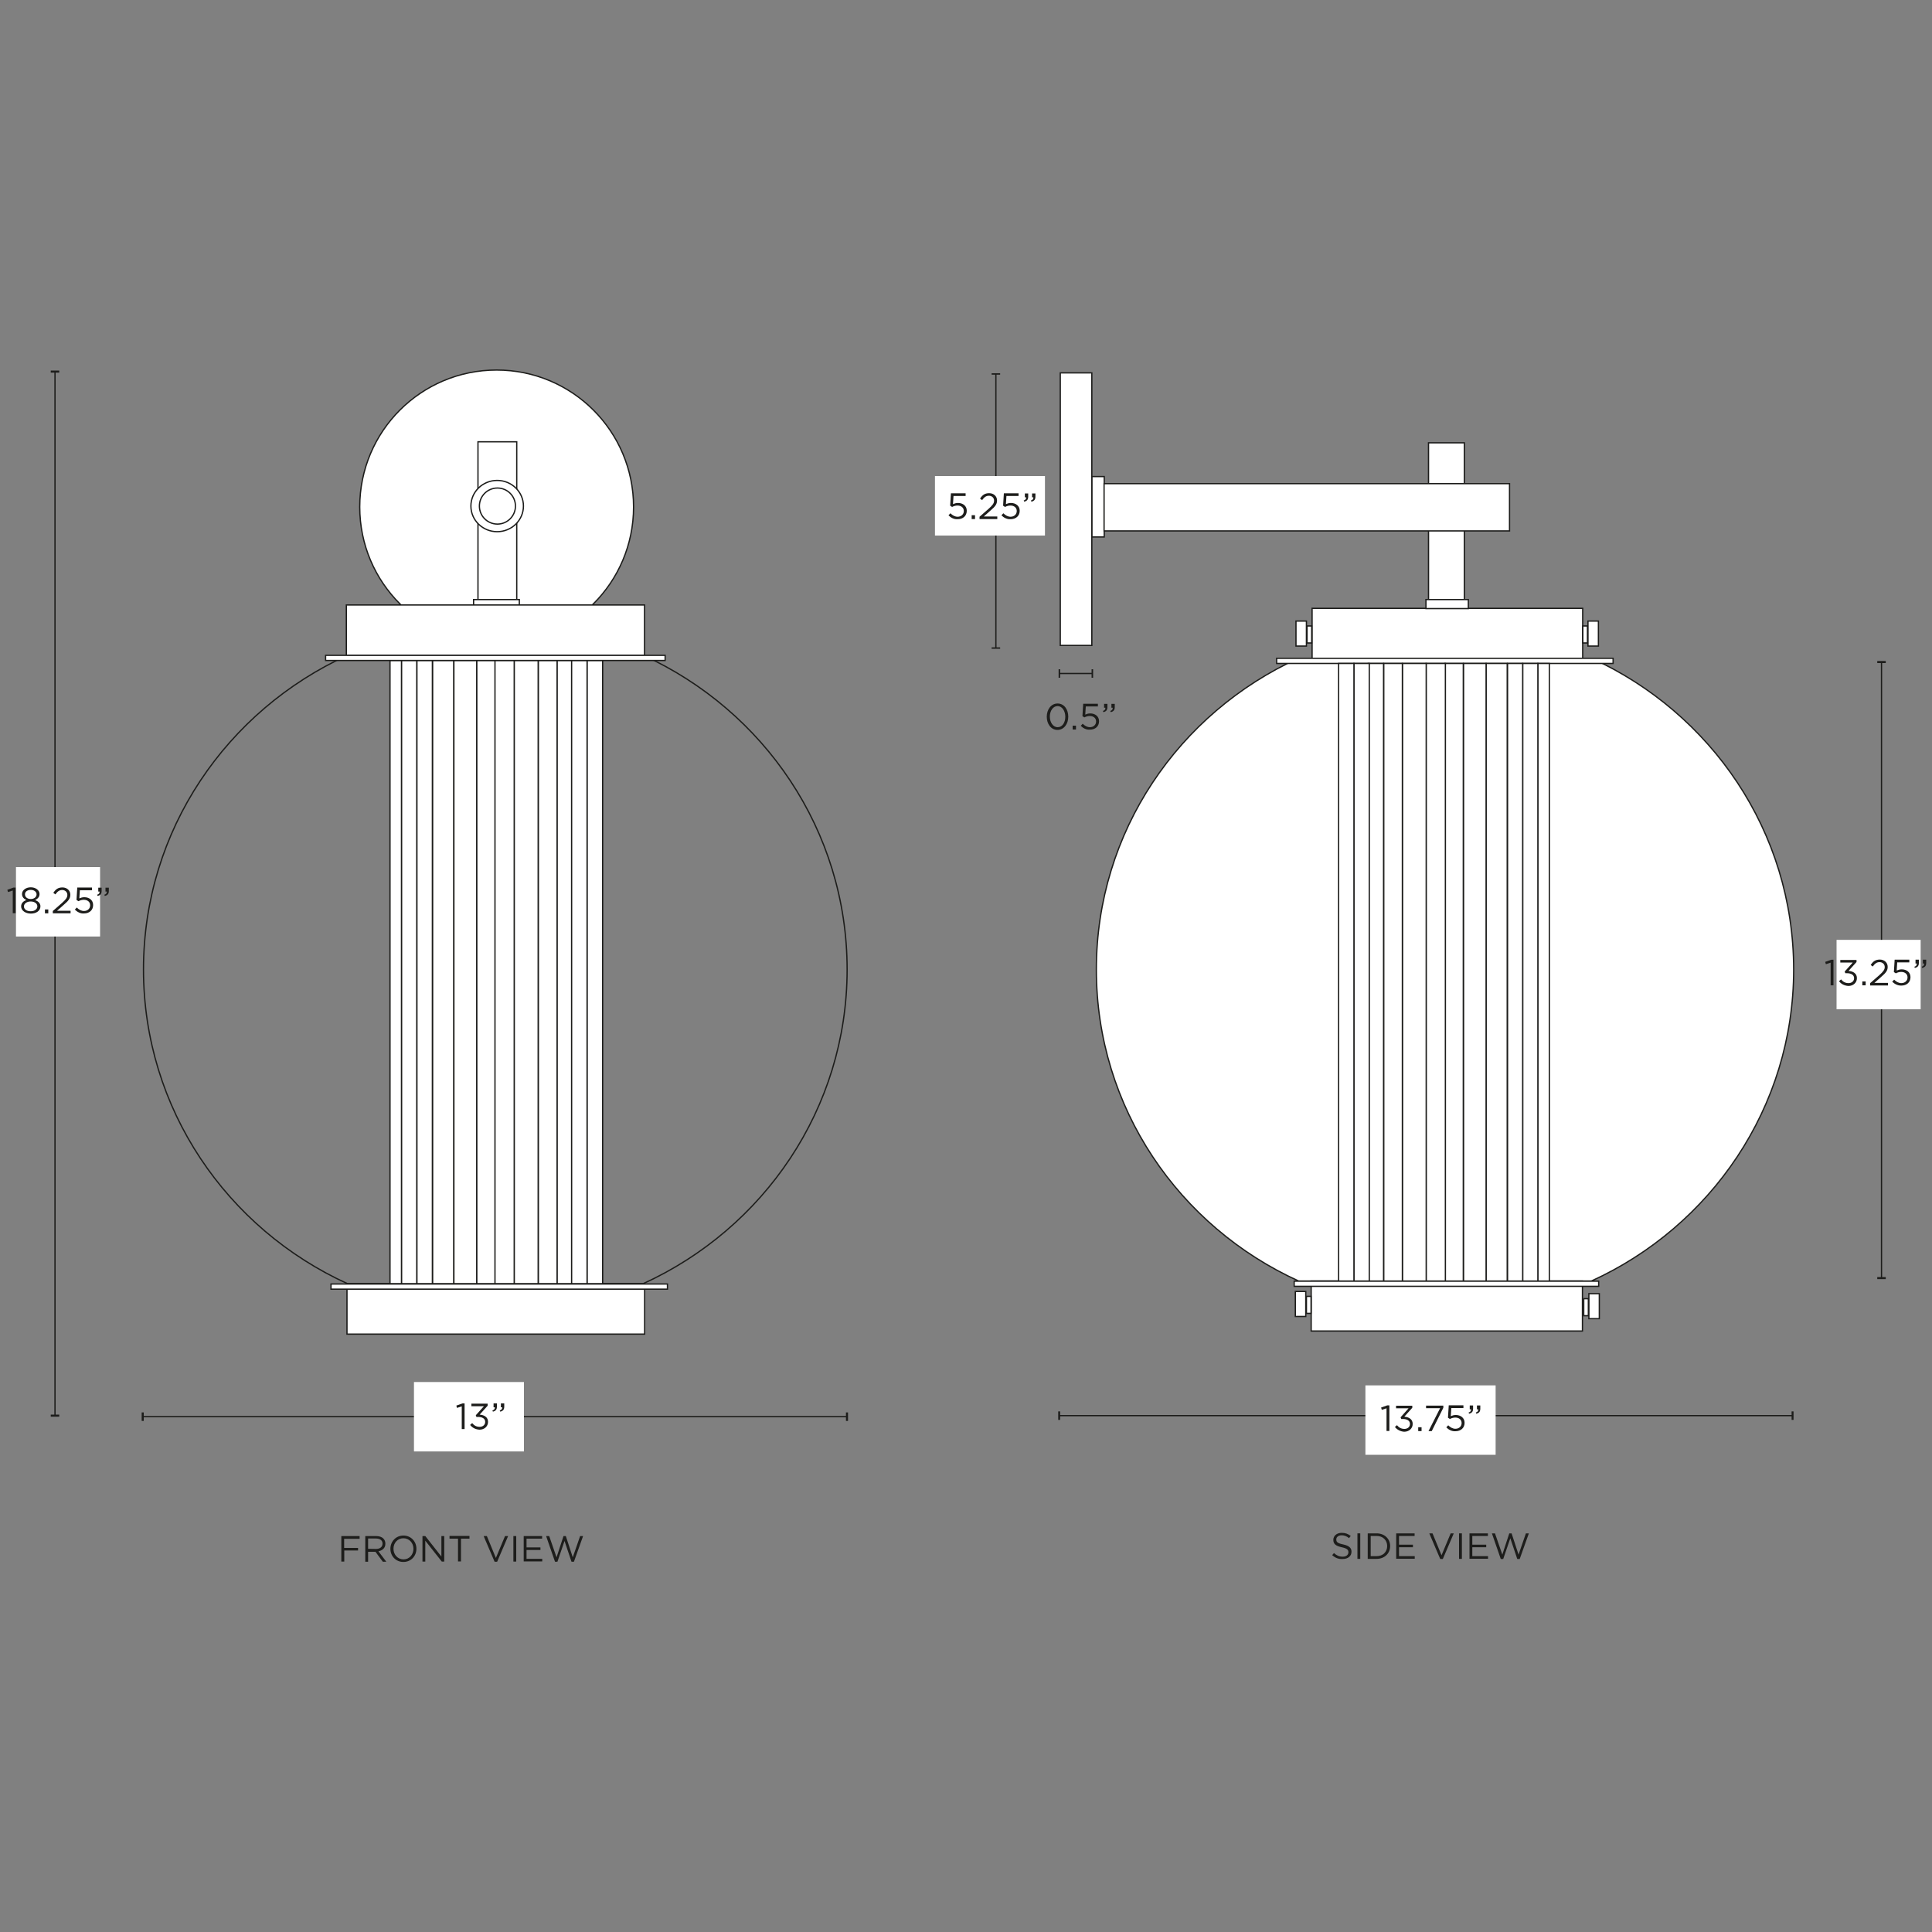 <svg xml:space="preserve" style="enable-background:new 0 0 1500 1500;" viewBox="0 0 1500 1500" height="1500px" width="1500px" y="0px" x="0px" xmlns:xlink="http://www.w3.org/1999/xlink" xmlns="http://www.w3.org/2000/svg" id="Capa_1" version="1.1">
<rect x="0" y="0" width="1500" height="1500" fill="#808080" stroke="none"/>
<style type="text/css">
	.st0{fill:#1D1D1B;}
	.st1{fill:none;stroke:#1D1D1B;stroke-miterlimit:10;}
	.st2{fill:#FFFFFF;}
	.st3{fill:#FFFFFF;stroke:#1D1D1B;stroke-miterlimit:10;}
</style>
<g>
	<g>
		<path d="M265,1192.6h14.2v2.1h-12v7.1H278v2h-10.7v8.6H265V1192.6L265,1192.6z" class="st0"></path>
		<path d="M283.6,1192.6h8.5c2.4,0,4.4,0.7,5.6,2c1,1,1.5,2.3,1.5,3.9v0.1c0,3.3-2.3,5.2-5.4,5.8l6.1,8.1h-2.7l-5.7-7.7
			h-5.7v7.7h-2.2V1192.6z M291.9,1202.6c3,0,5.1-1.5,5.1-4.1v-0.1c0-2.4-1.9-3.9-5.1-3.9h-6.1v8L291.9,1202.6L291.9,1202.6z" class="st0"></path>
		<path d="M303.1,1202.5L303.1,1202.5c0-5.5,4.1-10.3,10.1-10.3s10.1,4.7,10.1,10.2v0.1c0,5.5-4.1,10.2-10.1,10.2
			C307.2,1212.7,303.1,1208,303.1,1202.5z M321,1202.5L321,1202.5c0-4.6-3.3-8.2-7.8-8.2s-7.7,3.6-7.7,8.1v0.1
			c0,4.5,3.3,8.2,7.8,8.2S321,1207,321,1202.5z" class="st0"></path>
		<path d="M328.1,1192.6h2.1l12.5,15.9v-15.9h2.2v19.8H343l-12.8-16.2v16.2h-2.2V1192.6z" class="st0"></path>
		<path d="M355.6,1194.6H349v-2.1h15.5v2.1h-6.6v17.7h-2.3L355.6,1194.6L355.6,1194.6z" class="st0"></path>
		<path d="M375.5,1192.6h2.5l7,17l7.1-17h2.4l-8.5,19.9h-2L375.5,1192.6L375.5,1192.6z" class="st0"></path>
		<path d="M398.6,1192.6h2.2v19.8h-2.2V1192.6z" class="st0"></path>
		<path d="M406.6,1192.6h14.3v2h-12.1v6.8h10.8v2h-10.8v6.9h12.2v2h-14.4L406.6,1192.6L406.6,1192.6z" class="st0"></path>
		<path d="M424,1192.6h2.4l5.7,16.5l5.4-16.5h1.8l5.4,16.5l5.7-16.5h2.3l-7.1,19.9h-1.9l-5.4-16.1l-5.5,16.1h-1.9
			L424,1192.6z" class="st0"></path>
	</g>
	<g>
		<path d="M1034.3,1207.4l1.4-1.6c2.1,1.9,4,2.8,6.8,2.8c2.7,0,4.4-1.4,4.4-3.4v-0.1c0-1.8-1-2.9-5.1-3.8
			c-4.6-1-6.6-2.5-6.6-5.7v-0.1c0-3.1,2.7-5.4,6.5-5.4c2.9,0,4.9,0.8,7,2.4l-1.3,1.7c-1.8-1.5-3.7-2.2-5.7-2.2
			c-2.6,0-4.2,1.4-4.2,3.2v0.1c0,1.9,1,2.9,5.4,3.8c4.4,1,6.4,2.6,6.4,5.6v0.1c0,3.4-2.8,5.6-6.8,5.6
			C1039.2,1210.6,1036.6,1209.5,1034.3,1207.4L1034.3,1207.4z" class="st0"></path>
		<path d="M1053.9,1190.5h2.2v19.8h-2.2V1190.5z" class="st0"></path>
		<path d="M1061.9,1190.5h6.9c6.2,0,10.5,4.3,10.5,9.8v0.1c0,5.6-4.3,9.9-10.5,9.9h-6.9V1190.5L1061.9,1190.5z
			 M1068.8,1208.2c5,0,8.2-3.4,8.2-7.8v-0.1c0-4.4-3.2-7.8-8.2-7.8h-4.6v15.7L1068.8,1208.2L1068.8,1208.2z" class="st0"></path>
		<path d="M1084,1190.5h14.3v2h-12.1v6.8h10.8v2h-10.8v6.9h12.2v2H1084V1190.5L1084,1190.5z" class="st0"></path>
		<path d="M1109.7,1190.5h2.5l7,17l7.1-17h2.4l-8.5,19.9h-2L1109.7,1190.5L1109.7,1190.5z" class="st0"></path>
		<path d="M1132.8,1190.5h2.2v19.8h-2.2V1190.5z" class="st0"></path>
		<path d="M1140.9,1190.5h14.3v2h-12.1v6.8h10.8v2h-10.8v6.9h12.2v2h-14.4V1190.5L1140.9,1190.5z" class="st0"></path>
		<path d="M1158.3,1190.5h2.4l5.7,16.5l5.4-16.5h1.8l5.4,16.5l5.7-16.5h2.3l-7.1,19.9h-1.9l-5.4-16.1l-5.5,16.1h-1.9
			L1158.3,1190.5L1158.3,1190.5z" class="st0"></path>
	</g>
	<g>
		<line y2="290.3" x2="773.2" y1="503.2" x1="773.2" class="st1"></line>
		<rect height="1.1" width="6.6" class="st0" y="502.6" x="769.9"></rect>
		<rect height="1.1" width="6.6" class="st0" y="289.8" x="769.9"></rect>
	</g>
	<rect height="46.2" width="85.4" class="st2" y="369.6" x="725.9"></rect>
	<g>
		<path d="M736.4,400.1l1.5-1.6c1.7,1.7,3.6,2.7,5.6,2.7c2.8,0,4.8-1.9,4.8-4.4v-0.1c0-2.5-2-4.2-4.9-4.2
			c-1.7,0-3,0.5-4.2,1.1l-1.5-1l0.6-9.6h11.4v2.1h-9.4l-0.4,6.3c1.2-0.5,2.3-0.9,3.9-0.9c3.8,0,6.8,2.3,6.8,6v0.1
			c0,3.9-2.9,6.5-7.1,6.5C740.6,403.3,738.2,401.9,736.4,400.1L736.4,400.1z" class="st0"></path>
		<path d="M754.4,400h2.6v3h-2.6V400z" class="st0"></path>
		<path d="M760.5,401.2l7.2-6.3c3-2.7,4.1-4.2,4.1-6.2c0-2.3-1.8-3.8-4-3.8c-2.3,0-3.7,1.2-5.3,3.4l-1.6-1.2
			c1.8-2.7,3.6-4.2,7.1-4.2c3.5,0,6.1,2.4,6.1,5.6v0.1c0,2.9-1.5,4.7-5,7.7l-5.3,4.7h10.5v2h-13.8L760.5,401.2L760.5,401.2z" class="st0"></path>
		<path d="M777.5,400.1l1.5-1.6c1.7,1.7,3.6,2.7,5.6,2.7c2.8,0,4.8-1.9,4.8-4.4v-0.1c0-2.5-2-4.2-4.9-4.2
			c-1.7,0-3,0.5-4.2,1.1l-1.5-1l0.6-9.6h11.4v2.1h-9.4l-0.4,6.3c1.2-0.5,2.3-0.9,3.9-0.9c3.8,0,6.8,2.3,6.8,6v0.1
			c0,3.9-2.9,6.5-7.1,6.5C781.8,403.3,779.3,401.9,777.5,400.1L777.5,400.1z" class="st0"></path>
		<path d="M794.8,388.6c1.4-0.5,2-1.2,1.9-2.5h-1v-3h2.6v2.5c0,2.3-1,3.4-3.1,3.9L794.8,388.6L794.8,388.6z
			 M800.4,388.6c1.4-0.5,2-1.2,1.9-2.5h-1v-3h2.6v2.5c0,2.3-1,3.4-3.1,3.9L800.4,388.6L800.4,388.6z" class="st0"></path>
	</g>
	<g>
		<line y2="522.9" x2="848.1" y1="522.9" x1="822.6" class="st1"></line>
		<rect height="6.6" width="1.2" class="st0" y="519.6" x="821.9"></rect>
		<rect height="6.6" width="1.2" class="st0" y="519.6" x="847.5"></rect>
	</g>
	<g>
		<path d="M812.7,556.5L812.7,556.5c0-5.6,3.3-10.3,8.4-10.3c5.1,0,8.3,4.6,8.3,10.2v0.1c0,5.5-3.3,10.2-8.4,10.2
			C816,566.7,812.7,562,812.7,556.5L812.7,556.5z M827.1,556.5L827.1,556.5c0-4.4-2.4-8.3-6-8.3s-6,3.8-6,8.1v0.1
			c0,4.3,2.4,8.2,6.1,8.2S827.1,560.8,827.1,556.5L827.1,556.5z" class="st0"></path>
		<path d="M832.8,563.4h2.6v3h-2.6V563.4z" class="st0"></path>
		<path d="M839.1,563.5l1.5-1.6c1.7,1.7,3.6,2.7,5.6,2.7c2.8,0,4.8-1.9,4.8-4.4v-0.1c0-2.5-2-4.2-4.9-4.2
			c-1.7,0-3,0.5-4.2,1.1l-1.5-1l0.6-9.6h11.4v2.1h-9.4l-0.4,6.3c1.2-0.5,2.3-0.9,3.9-0.9c3.8,0,6.8,2.3,6.8,6v0.1
			c0,3.9-2.9,6.5-7.1,6.5C843.3,566.7,840.8,565.3,839.1,563.5L839.1,563.5z" class="st0"></path>
		<path d="M856.3,552c1.4-0.5,2-1.2,1.9-2.5h-1v-3h2.6v2.5c0,2.3-1,3.4-3.1,3.9L856.3,552L856.3,552z M862,552
			c1.4-0.5,2-1.2,1.9-2.5h-1v-3h2.6v2.5c0,2.3-1,3.4-3.1,3.9L862,552L862,552z" class="st0"></path>
	</g>
	<g>
		<line y2="992.3" x2="1460.8" y1="514" x1="1460.8" class="st1"></line>
		<rect height="1.6" width="6.6" class="st0" y="513.2" x="1457.5"></rect>
		<rect height="1.6" width="6.6" class="st0" y="991.5" x="1457.5"></rect>
	</g>
	<rect height="53.9" width="65.3" class="st2" y="729.7" x="1425.9"></rect>
	<g>
		<path d="M1421.3,747.4l-3.7,1.2l-0.5-1.8l4.8-1.7h1.6V765h-2.2L1421.3,747.4L1421.3,747.4z" class="st0"></path>
		<path d="M1427.8,761.8l1.6-1.4c1.5,1.9,3.4,2.9,5.8,2.9s4.3-1.5,4.3-3.8v-0.1c0-2.5-2.3-3.8-5.5-3.8h-1.3l-0.5-1.3
			l6.3-7h-9.7v-2h12.6v1.6l-6.2,6.9c3.5,0.3,6.5,1.9,6.5,5.6v0.1c0,3.5-2.9,6-6.6,6C1431.9,765.3,1429.4,763.9,1427.8,761.8
			L1427.8,761.8z" class="st0"></path>
		<path d="M1445.9,762h2.6v3h-2.6V762z" class="st0"></path>
		<path d="M1452,763.3l7.2-6.3c3-2.7,4.1-4.2,4.1-6.2c0-2.3-1.8-3.8-4-3.8c-2.3,0-3.7,1.2-5.3,3.4l-1.6-1.2
			c1.8-2.7,3.6-4.2,7.1-4.2c3.5,0,6.1,2.4,6.1,5.6v0.1c0,2.9-1.5,4.7-5,7.7l-5.3,4.7h10.5v2H1452L1452,763.3L1452,763.3z" class="st0"></path>
		<path d="M1469.1,762.2l1.5-1.6c1.7,1.7,3.6,2.7,5.6,2.7c2.8,0,4.8-1.9,4.8-4.4v-0.1c0-2.5-2-4.2-4.9-4.2
			c-1.7,0-3,0.5-4.2,1.1l-1.5-1l0.6-9.6h11.4v2.1h-9.4l-0.4,6.3c1.2-0.5,2.3-0.9,3.9-0.9c3.8,0,6.8,2.3,6.8,6v0.1
			c0,3.9-2.9,6.5-7.1,6.5C1473.3,765.3,1470.9,763.9,1469.1,762.2L1469.1,762.2z" class="st0"></path>
		<path d="M1486.3,750.6c1.4-0.5,2-1.2,1.9-2.5h-1v-3h2.6v2.5c0,2.3-1,3.4-3.1,3.9L1486.3,750.6L1486.3,750.6z
			 M1492,750.6c1.4-0.5,2-1.2,1.9-2.5h-1v-3h2.6v2.5c0,2.3-1,3.4-3.1,3.9L1492,750.6L1492,750.6z" class="st0"></path>
	</g>
	<g>
		<line y2="1099.9" x2="657.6" y1="1099.9" x1="110.7" class="st1"></line>
		<rect height="6.6" width="1.6" class="st0" y="1096.6" x="110"></rect>
		<rect height="6.6" width="1.6" class="st0" y="1096.6" x="656.8"></rect>
	</g>
	<rect height="53.9" width="85.4" class="st2" y="1073" x="321.4"></rect>
	<g>
		<path d="M358.5,1091.9l-3.7,1.2l-0.5-1.8l4.8-1.7h1.6v19.9h-2.2V1091.9L358.5,1091.9z" class="st0"></path>
		<path d="M365,1106.3l1.6-1.4c1.5,1.9,3.4,2.9,5.8,2.9c2.4,0,4.3-1.5,4.3-3.8v-0.1c0-2.5-2.3-3.8-5.5-3.8h-1.3
			l-0.5-1.3l6.3-7H366v-2h12.6v1.6l-6.2,6.9c3.5,0.3,6.5,1.9,6.5,5.6v0.1c0,3.5-2.9,6-6.6,6C369,1109.8,366.6,1108.4,365,1106.3
			L365,1106.3z" class="st0"></path>
		<path d="M382.3,1095.1c1.4-0.5,2-1.2,1.9-2.5h-1v-3h2.6v2.5c0,2.3-1,3.4-3.1,3.9L382.3,1095.1z M388,1095.1
			c1.4-0.5,2-1.2,1.9-2.5h-1v-3h2.6v2.5c0,2.3-1,3.4-3.1,3.9L388,1095.1z" class="st0"></path>
	</g>
	<g>
		<line y2="1099.1" x2="1391.8" y1="1099.1" x1="822.3" class="st1"></line>
		<rect height="6.6" width="1.5" class="st0" y="1095.8" x="821.6"></rect>
		<rect height="6.6" width="1.5" class="st0" y="1095.8" x="1391"></rect>
	</g>
	<rect height="53.9" width="101.1" class="st2" y="1075.6" x="1060.1"></rect>
	<g>
		<path d="M1076.5,1093.4l-3.7,1.2l-0.5-1.8l4.8-1.7h1.6v19.9h-2.2V1093.4L1076.5,1093.4z" class="st0"></path>
		<path d="M1083,1107.9l1.6-1.4c1.5,1.9,3.4,2.9,5.8,2.9s4.3-1.5,4.3-3.8v-0.1c0-2.5-2.3-3.8-5.5-3.8h-1.3l-0.5-1.3
			l6.2-7h-9.7v-2h12.6v1.6l-6.2,6.9c3.5,0.3,6.5,1.9,6.5,5.6v0.1c0,3.5-2.9,6-6.6,6C1087.1,1111.4,1084.6,1109.9,1083,1107.9
			L1083,1107.9z" class="st0"></path>
		<path d="M1101.1,1108.1h2.6v3h-2.6V1108.1z" class="st0"></path>
		<path d="M1118.1,1093.3h-10.9v-2h13.4v1.7l-9,18.1h-2.5L1118.1,1093.3L1118.1,1093.3z" class="st0"></path>
		<path d="M1122.9,1108.2l1.5-1.6c1.7,1.7,3.6,2.7,5.6,2.7c2.8,0,4.8-1.9,4.8-4.4v-0.1c0-2.5-2-4.2-4.9-4.2
			c-1.7,0-3,0.5-4.2,1.1l-1.5-1l0.6-9.6h11.4v2.1h-9.4l-0.4,6.3c1.2-0.5,2.3-0.9,3.9-0.9c3.8,0,6.8,2.3,6.8,6v0.1
			c0,3.9-2.9,6.5-7.1,6.5C1127.2,1111.4,1124.7,1110,1122.9,1108.2L1122.9,1108.2z" class="st0"></path>
		<path d="M1140.2,1096.7c1.4-0.5,2-1.2,1.9-2.5h-1v-3h2.6v2.5c0,2.3-1,3.4-3.1,3.9L1140.2,1096.7L1140.2,1096.7z
			 M1145.8,1096.7c1.4-0.5,2-1.2,1.9-2.5h-1v-3h2.6v2.5c0,2.3-1,3.4-3.1,3.9L1145.8,1096.7L1145.8,1096.7z" class="st0"></path>
	</g>
	<g>
		<line y2="1099" x2="42.7" y1="288.5" x1="42.7" class="st1"></line>
		<rect height="1.6" width="6.6" class="st0" y="287.7" x="39.4"></rect>
		<rect height="1.6" width="6.6" class="st0" y="1098.3" x="39.4"></rect>
	</g>
	<rect height="53.9" width="65.3" class="st2" y="673.2" x="12.4"></rect>
	<g>
		<path d="M9.9,691.4l-3.7,1.2l-0.5-1.8l4.8-1.7h1.6V709H9.9V691.4L9.9,691.4z" class="st0"></path>
		<path d="M16.4,703.7L16.4,703.7c0-2.4,1.7-4.1,4.1-4.9c-1.8-0.8-3.4-2.3-3.4-4.6v-0.1c0-3,3.1-5.2,6.8-5.2
			s6.8,2.2,6.8,5.2v0.1c0,2.3-1.6,3.7-3.4,4.6c2.3,0.9,4.1,2.5,4.1,4.8v0.1c0,3.4-3.2,5.6-7.4,5.6S16.4,707,16.4,703.7z M29,703.7
			L29,703.7c0-2.3-2.3-3.8-5.2-3.8s-5.2,1.6-5.2,3.8v0.1c0,2,1.9,3.7,5.2,3.7S29,705.7,29,703.7z M28.4,694.4L28.4,694.4
			c0-2-1.9-3.5-4.5-3.5s-4.5,1.4-4.5,3.4v0.1c0,2.2,2,3.6,4.5,3.6S28.4,696.5,28.4,694.4z" class="st0"></path>
		<path d="M34.9,706.1h2.6v3h-2.6V706.1z" class="st0"></path>
		<path d="M41,707.3l7.2-6.3c3-2.7,4.1-4.2,4.1-6.2c0-2.3-1.8-3.8-4-3.8c-2.3,0-3.7,1.2-5.3,3.4l-1.6-1.2
			c1.8-2.7,3.6-4.2,7.1-4.2s6.1,2.4,6.1,5.6v0.1c0,2.9-1.5,4.7-5,7.7l-5.3,4.7h10.5v2H41L41,707.3L41,707.3z" class="st0"></path>
		<path d="M58.1,706.2l1.5-1.6c1.7,1.7,3.6,2.7,5.6,2.7c2.8,0,4.8-1.9,4.8-4.4v-0.1c0-2.5-2-4.2-4.9-4.2
			c-1.7,0-3,0.5-4.2,1.1l-1.5-1l0.6-9.6h11.4v2.1h-9.4l-0.4,6.3c1.2-0.5,2.3-0.9,3.9-0.9c3.8,0,6.8,2.3,6.8,6v0.1
			c0,3.9-2.9,6.5-7.1,6.5C62.4,709.4,59.9,708,58.1,706.2L58.1,706.2z" class="st0"></path>
		<path d="M75.4,694.7c1.4-0.5,2-1.2,1.9-2.5h-1v-3h2.6v2.5c0,2.3-1,3.4-3.1,3.9L75.4,694.7L75.4,694.7z M81,694.7
			c1.4-0.5,2-1.2,1.9-2.5h-1v-3h2.6v2.5c0,2.3-1,3.4-3.1,3.9L81,694.7L81,694.7z" class="st0"></path>
	</g>
	<g>
		<path d="M1008,511.1c-92.6,42.3-156.8,134.5-156.8,241.7s64.3,199.6,157.1,241.8h227.2
			c92.7-42.2,157.1-134.7,157.1-241.8s-64.2-199.4-156.8-241.7H1008L1008,511.1z" class="st3"></path>
		<rect height="38.8" width="210.1" class="st3" y="472.3" x="1018.7"></rect>
		<rect height="38.8" width="210.6" class="st3" y="994.6" x="1018"></rect>
		<rect height="4" width="261.2" class="st3" y="511.1" x="991.2"></rect>
		<rect height="121.7" width="27.8" class="st3" y="343.8" x="1109.1"></rect>
		<rect height="7" width="32.9" class="st3" y="465.5" x="1107.1"></rect>
		<rect height="479.5" width="8.9" class="st3" y="515.1" x="1194"></rect>
		<rect height="479.5" width="11.8" class="st3" y="515.1" x="1182.2"></rect>
		<rect height="479.5" width="11.8" class="st3" y="515.1" x="1170.4"></rect>
		<rect height="479.5" width="16.4" class="st3" y="515.1" x="1153.8"></rect>
		<rect height="479.5" width="17.6" class="st3" y="515.1" x="1136.2"></rect>
		<rect height="479.5" width="14.3" class="st3" y="515.1" x="1121.8"></rect>
		<rect height="479.5" width="15" class="st3" y="515.1" x="1107.2"></rect>
		<rect height="479.5" width="18.5" class="st3" y="515.1" x="1088.8"></rect>
		<rect height="479.5" width="14.5" class="st3" y="515.1" x="1074.3"></rect>
		<rect height="479.5" width="11.9" class="st3" y="515.1" x="1062.3"></rect>
		<rect height="479.5" width="11.9" class="st3" y="515.1" x="1051.2"></rect>
		<rect height="479.5" width="11.9" class="st3" y="515.1" x="1039.3"></rect>
		<rect height="211.6" width="24.5" class="st3" y="289.5" x="823.2"></rect>
		<rect height="46.9" width="9.5" class="st3" y="370" x="847.8"></rect>
		<rect height="36.7" width="314.8" class="st3" y="375.5" x="857.2"></rect>
		<g>
			<rect height="19.4" width="8.1" class="st3" y="482.2" x="1232.9"></rect>
			<rect height="13.2" width="3.6" class="st3" y="486" x="1228.9"></rect>
		</g>
		<rect height="19.4" width="8.1" class="st3" y="1004.4" x="1233.6"></rect>
		<rect height="13.2" width="3.6" class="st3" y="1008.3" x="1229.6"></rect>
		<g>
			<rect height="19.4" width="8.1" class="st3" y="482.2" x="1006.2"></rect>
			<rect height="13.2" width="3.6" class="st3" y="486" x="1014.8"></rect>
		</g>
		<rect height="19.4" width="8.1" class="st3" y="1002.7" x="1005.7"></rect>
		<rect height="13.2" width="3.6" class="st3" y="1006.5" x="1014.3"></rect>
		<rect height="4" width="236.4" class="st3" y="994.7" x="1004.8"></rect>
	</g>
	<g>
		<circle r="106.3" cy="393.6" cx="385.6" class="st3"></circle>
		<rect height="122.5" width="30.1" class="st3" y="343" x="371.1"></rect>
		<rect height="9.4" width="35.5" class="st3" y="465.5" x="367.7"></rect>
		<ellipse ry="19.9" rx="20.4" cy="392.9" cx="386" class="st3"></ellipse>
		<circle r="14" cy="392.9" cx="386.2" class="st3"></circle>
		<path d="M499.5,508.8H269.7c-93.5,42.7-158.3,135.8-158.3,243.9s64.9,201.4,158.5,244h229.3
			c93.6-42.6,158.5-135.9,158.5-244S592.9,551.5,499.5,508.8L499.5,508.8z" class="st1"></path>
		<rect height="39.1" width="231.5" class="st3" y="469.7" x="268.9"></rect>
		<rect height="39.1" width="231.1" class="st3" y="996.7" x="269.4"></rect>
		<rect height="4" width="263.6" class="st3" y="508.8" x="252.8"></rect>
		<g>
			<rect height="483.8" width="9" class="st3" y="512.9" x="302.8"></rect>
			<rect height="483.8" width="11.9" class="st3" y="512.9" x="311.8"></rect>
			<rect height="483.8" width="12" class="st3" y="512.9" x="323.7"></rect>
			<rect height="483.8" width="16.5" class="st3" y="512.9" x="335.9"></rect>
			<rect height="483.8" width="17.8" class="st3" y="512.9" x="352.4"></rect>
			<rect height="483.8" width="14.5" class="st3" y="512.9" x="370.2"></rect>
			<rect height="483.8" width="15.1" class="st3" y="512.9" x="384.3"></rect>
			<rect height="483.8" width="18.6" class="st3" y="512.9" x="399.3"></rect>
			<rect height="483.8" width="14.6" class="st3" y="512.9" x="418"></rect>
			<rect height="483.8" width="12" class="st3" y="512.9" x="432.6"></rect>
			<rect height="483.8" width="12" class="st3" y="512.9" x="443.8"></rect>
			<rect height="483.8" width="12" class="st3" y="512.9" x="455.9"></rect>
		</g>
		<rect height="4" width="261.2" class="st3" y="996.9" x="257"></rect>
	</g>
</g>
</svg>
